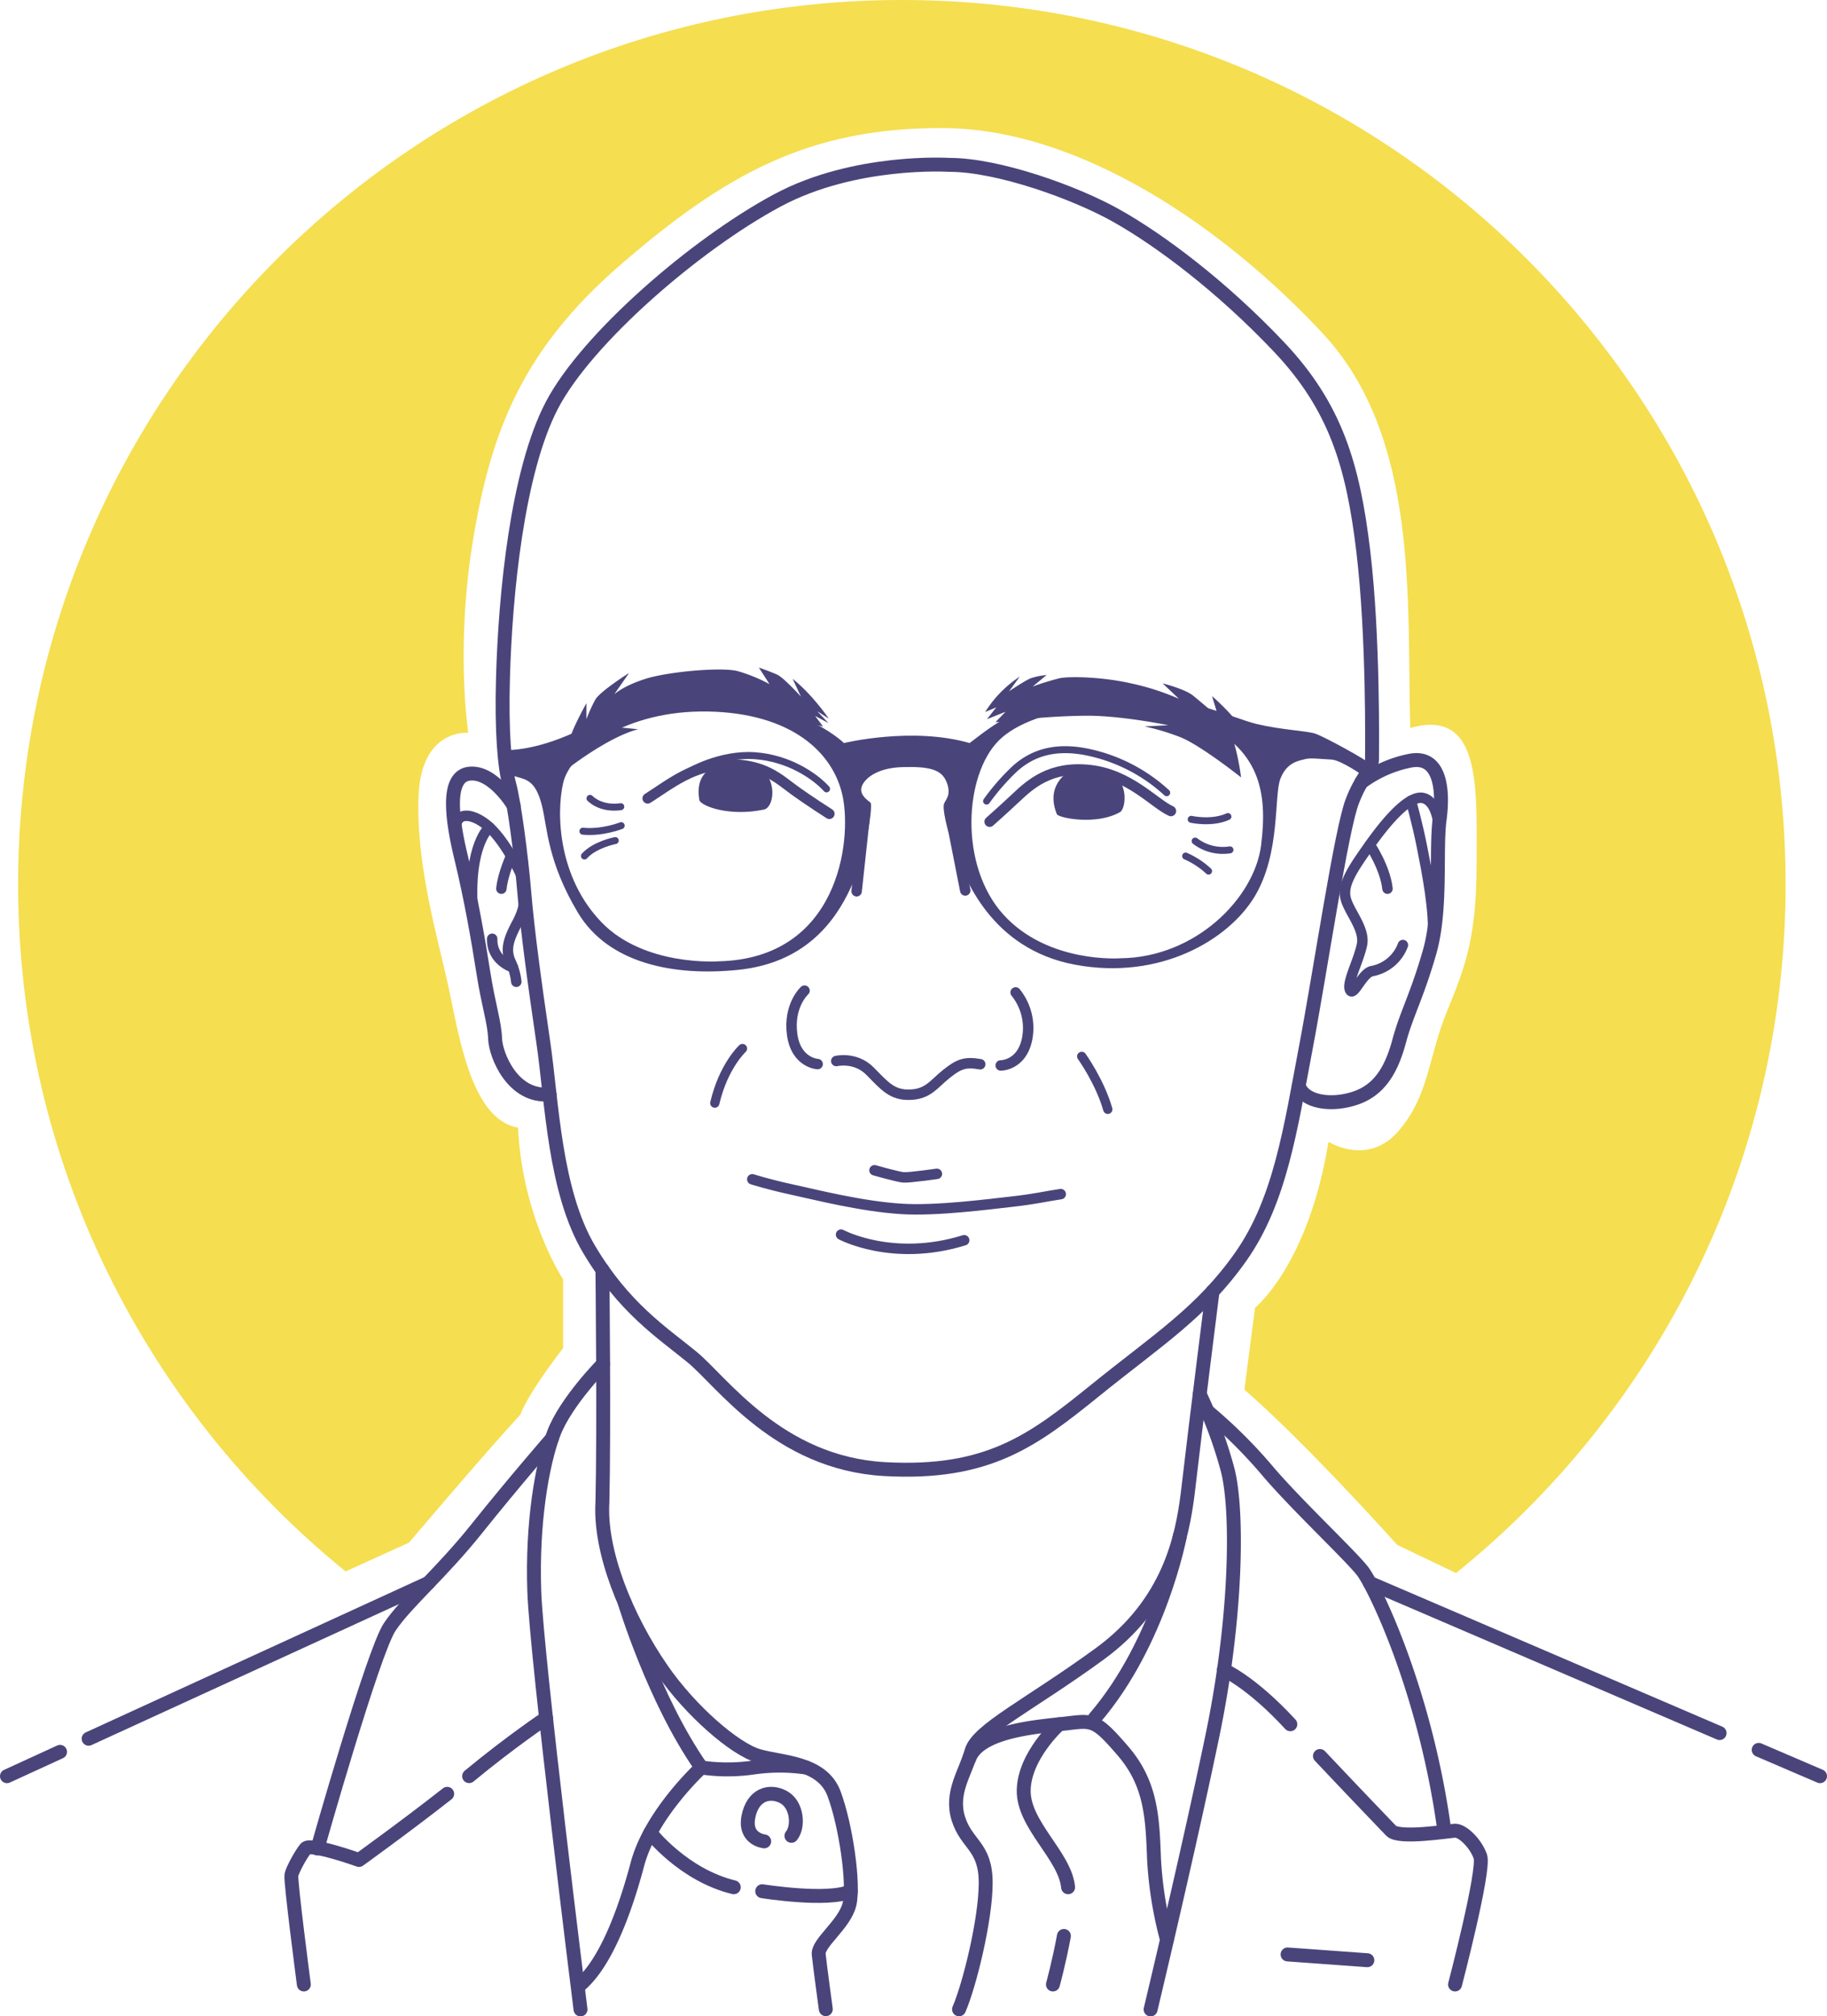 <svg xmlns="http://www.w3.org/2000/svg" viewBox="0 0 787.28 868.33"><defs><style>.cls-1{fill:#f5de50;}.cls-2,.cls-3,.cls-5,.cls-6{fill:none;stroke:#49457b;stroke-linecap:round;stroke-linejoin:round;}.cls-2{stroke-width:6px;}.cls-3{stroke-width:4.5px;}.cls-4{fill:#49457b;}.cls-5{stroke-width:3px;}.cls-6{stroke-width:4px;}</style></defs><g id="Layer_2" data-name="Layer 2"><g id="Patrik"><path class="cls-1" d="M388.64,0C178.31,0,7.81,170.5,7.81,380.83c0,119.48,55,226.11,141.12,295.93l27.33-12.42s30.63-36.25,48-55.15c3.57-9.7,18.38-28.59,18.38-28.59V551c-5.11-8.17-17.87-32.68-19.41-65.36-20.42-3.58-25.53-40.34-30.12-61.28s-13.79-51.57-12.77-81.19,21.45-27.58,21.45-27.58-5.62-36.25,2-82.72,20.94-82.21,64.34-119.49,79.66-58.72,138.89-58.21,121,43.4,162.9,88.34,36.25,115.91,37.78,170c30.64-8.68,28.6,25.53,28.6,57.7s-4.6,44.43-12.77,64.34-7.66,36.26-20.93,51.58-30.13,4.59-30.13,4.59c-8.68,53.11-31.66,71.49-31.66,71.49l-4.59,35.24c27.06,23.49,65.87,66.89,65.87,66.89l25.35,12.11c86.59-69.81,142-176.75,142-296.64C769.47,170.5,599,0,388.64,0Z"/><path class="cls-2" d="M408.91,71S368.31,68.43,335,86.3c-35.45,19-82.17,59.57-97.15,88.17s-20.08,81.36-21.1,117.1c-.68,23.83.68,38.81,2.72,46.3s5.11,30.3,6.47,46.64,4.42,38.81,8.17,64.34,4.76,64,19.74,89.19,31.32,35.75,44.26,46.3,37.28,45.79,83.06,48.34c44.55,2.48,64-12.25,90.9-34s45.61-33.36,62.63-57.53,21.45-55.49,27.92-89.54,15.4-94.79,20.17-106.71c3.74-9.87,8.43-13.46,8.43-17.88s.68-52.43-3.75-89.53-11.91-62.3-36.42-88.17-51-45.79-70.16-56.53C463.61,83.08,430.27,70.94,408.91,71Z"/><path class="cls-2" d="M221.36,347s-8.74-14.84-19-13.82-7.66,19.66-3.57,36.51,7.2,34.47,9.47,49,4.83,21.45,5.08,28.6,7.63,25.53,23.48,24"/><path class="cls-2" d="M586.64,336.9a52,52,0,0,1,21.21-9.33c12.51-2.29,14.3,12,12.51,25.28s1,38.55-4.34,57.19-10,26.81-13,38-7.66,20.93-18.64,24.76-22.6,1.62-24.7-5.19"/><path class="cls-3" d="M225.44,378.61s-5.67-13-13.08-20.91-18.45-10.16-15.44,3.25"/><path class="cls-3" d="M210.93,356.28s-9.23,7.23-7.22,36"/><path class="cls-3" d="M226.09,385.77s.57,4.61-3.26,11.76S217.72,409,220,414.13a26.66,26.66,0,0,1,2.48,8.68"/><path class="cls-3" d="M221,416.6s-9.17-2.74-8.91-12.31"/><path class="cls-3" d="M220.26,368.64s-3.58,7.7-4.21,14.08"/><path class="cls-3" d="M620,355.91s-.7-11-6.83-12.25-15.69,10-22.91,20.17-11.56,16.6-10.53,22.47,8.68,13.53,7.14,20.68-6.63,16.34-5.1,19.4,5.18-7.4,9.48-8.17A17.63,17.63,0,0,0,604.53,407"/><path class="cls-3" d="M608,344.86s2.64,9.27,4.68,19.48,5.77,28.78,4.67,40.05"/><path class="cls-3" d="M590.3,363.83s6.57,9.7,7.59,18.89"/><path class="cls-4" d="M590.4,329c-.85-1.36-19.91-11.91-23.83-13.11s-14.29-1.53-25-4.08-32.51-13.62-65-14S424.62,315.06,417.81,320c-24.85-7.15-54.13,0-54.13,0s-15.49-15.32-48.51-18.72-53.79,8.42-70.89,15.57S216.7,323,216.7,323c-2.64,10,3.49,10.81,7.58,12s7.15,3.23,9.36,12.42S236,371.23,249,393s41,27.58,69.1,24.68,41.37-19.91,48.51-35.4,9.54-35.75,8.52-36.6c-1.71-1.36-4.6-3.4-3.92-6.47s5.62-8.51,17.7-8.85,17,1.19,19.07,6.64-.51,7.32-1.2,9.19,1,10.9,4.94,21.11,15,41.36,51.58,48.17S529.47,404.77,540.7,386s8.17-43.4,11.07-50.72,8.34-7.66,10.55-8.34,7.32,0,11.4.17,14,7.15,14,7.15S591.26,330.38,590.4,329ZM309.72,414s-32,2.38-50.55-16.85-19.57-46.47-16.51-59.92,26.89-31.49,62.47-30.81,54,17.36,58,36.6S361.3,412.77,309.72,414Zm233.71-50c-2.9,22.81-28.26,48.35-60.6,48.69,0,0-31.15,2.38-50.38-18.73s-17-60.08-2.05-75.06,58.73-20.26,85.62-8.51S546.32,341.11,543.43,363.91Z"/><path class="cls-3" d="M426.45,353.87s5.23-4.59,11.36-10.34,14.81-13.79,31.91-11.87,27.71,14.43,34.85,17.62"/><path class="cls-5" d="M425.13,345a97,97,0,0,1,12.25-14c6.47-5.78,15.66-10,30.13-7.32a72,72,0,0,1,35.23,17.71"/><path class="cls-3" d="M357.38,350.47s-8.34-5.28-15.15-10.21-12.59-10.9-27.91-11.07-25.53,8.51-35.23,14.64"/><path class="cls-5" d="M297,332.26s13.36-7.83,28.17-6.81,26.05,8.85,31,14.29"/><path class="cls-3" d="M360.36,456.94s8.29-2,14.58,4.39,9.5,10.41,17.29,10.12,10.19-4.65,15.52-8.9,8-5.4,14.65-4.22"/><path class="cls-3" d="M352.33,458.26s-9.37-.46-11-12.88,5.35-18.75,5.35-18.75"/><path class="cls-3" d="M431.22,458.85s9.2.08,11.43-11.68a24.39,24.39,0,0,0-5-19.76"/><line class="cls-3" x1="410.23" y1="354.51" x2="415.94" y2="383.49"/><line class="cls-3" x1="372.45" y1="353.23" x2="369.13" y2="383.83"/><path class="cls-3" d="M324.17,507.88s7.09,2.26,17.11,4.42,29.79,7.25,47.36,8.34c15.08.94,37.85-2.08,47.53-3.15s14-2.21,20.92-3.23"/><path class="cls-3" d="M376.83,504s10.12,2.89,12.55,3.06,14.34-1.53,14.34-1.53"/><path class="cls-3" d="M362.42,531.7s22.23,12,53.07,2.43"/><path class="cls-4" d="M460.15,332.68s-9.83,5.49-4.72,18c1,1.66,17.23,4.85,27.31-1,2.17-1.4,3.71-11.36-2.93-16.34S460.15,332.68,460.15,332.68Z"/><path class="cls-4" d="M306.83,331s-7.4,2.17-5.49,13.53c.51,2.43,12.51,7.34,28,4.09,3.19-.77,5.23-8.43,1.4-14.55C325.85,328.21,310.79,330.26,306.83,331Z"/><path class="cls-4" d="M424.53,306.64a49.51,49.51,0,0,1,14.9-15.24l-4.6,6.3s6.81-4.59,9.36-5.61a29.14,29.14,0,0,1,6.81-1.37l-6,4.94a116.48,116.48,0,0,1,11.58-3.57c4.08-.86,18-.69,30.81,2.21A106.84,106.84,0,0,1,508,300.94l-7-6.64s9.53,2.38,13.11,5.27,10.89,9.2,10.89,9.2l-2.72-9s9.19,8,12.77,14,1.78,8.26,1.78,8.26l-5.1-2.3a103.45,103.45,0,0,1,3.06,15.06s-17.62-14-26.3-17.36a100.54,100.54,0,0,0-15.32-4.59l10.22-.51s-20.94-4.35-36.26-4.09a289.36,289.36,0,0,0-29.87,2c-4.85.51-8.3.77-8.3.77l4.34-4.47-8,3.19,4-5.1Z"/><path class="cls-4" d="M357.13,309.45S350,299,341.55,292.34l3.58,7.66s-7.41-8.17-10.22-9.45-7.91-3.06-7.91-3.06l4.6,7.15A68.74,68.74,0,0,0,317.81,289c-6.9-1.79-29.87.26-39.58,3.32S264.7,299,264.7,299l6.39-9.19s-12.52,7.91-14.56,11.49a67.09,67.09,0,0,0-3.83,8.42v-6.89s-5.87,10.47-7.15,15.32c1.54.51-1.87,13.61-1.87,13.61s18-14.29,31.32-17.7l-10.21-1s14.64-6.81,29.95-8.51,36.43,3.75,40.86,4.09,19.1,4.29,19.1,4.29l-3.44-4.59,5.74,3.06-4.85-5.1Z"/><path class="cls-6" d="M319.94,451.57s-8.17,7.49-11.92,23.49"/><path class="cls-6" d="M466.13,454.94s7.83,10.89,11.23,22.8"/><path class="cls-5" d="M267.68,355.57s-8.17,3.24-16.51,2.39"/><path class="cls-5" d="M265.13,362s-8.85,1.7-13.28,6.64"/><path class="cls-5" d="M267.51,347.4s-7.83,1.54-13.28-3.57"/><path class="cls-5" d="M513.3,352.85s8.85,2,15.83-1.19"/><path class="cls-5" d="M515,362.21A19.65,19.65,0,0,0,530,366"/><path class="cls-5" d="M510.91,368.68a35.16,35.16,0,0,1,9.88,6.47"/><path class="cls-2" d="M522.49,556.23s-6.8,53.58-10.72,87.28c-2.38,18.39-7.83,46.87-38,68.83s-52.6,32.68-55.15,41.87-9.19,17.88-5.62,29.11,11.75,11.74,11.75,27.57-7,44.08-11.49,54.44"/><path class="cls-2" d="M517,600.48A189.66,189.66,0,0,1,529,633c4.59,17.6,3.91,64.07-6.47,114.11s-26.72,118.27-26.72,118.27"/><path class="cls-2" d="M508.46,661.39s-8.61,45.84-36.69,78.52"/><path class="cls-2" d="M502.84,835.27a167.89,167.89,0,0,1-5.54-34.42c-.68-17.36-1-32.34-13.28-46.64s-13.28-13.27-25.19-11.91-36.69,3.09-41.16,15"/><path class="cls-2" d="M458.45,833.74c-2,10.94-4.73,20.9-4.73,20.9"/><path class="cls-2" d="M456.4,742.57s-14.93,13.34-15.27,28.32,17.83,28.26,19.13,41.88"/><path class="cls-2" d="M520.22,607.68A211.5,211.5,0,0,1,545.81,633c12.25,14.54,36.25,37,41.36,43.65s27.06,51.55,35.23,111.82"/><path class="cls-2" d="M568.78,756.24c14,14.87,28.05,29.45,30.65,32.18,3.4,3.58,24.51.16,27.57,0s8.85,5.28,10.89,11.07S627,854.64,627,854.64"/><path class="cls-2" d="M527.37,719.19s11.8,5.09,28.65,23.38"/><line class="cls-2" x1="554.83" y1="841.7" x2="589.21" y2="844.19"/><path class="cls-2" d="M259.59,546.86s.76,67.44,0,100.12c-1.27,20.93,10,49.44,25.79,72.21,12.26,17.66,31.15,34,41.36,37s27.58,2.57,32.69,16.36,8.68,38.8,6.63,47.49-13.78,16.68-13.27,21.61,3.06,23.63,3.06,23.63"/><path class="cls-2" d="M347.28,761.2a79.1,79.1,0,0,0-22.58,0,78.23,78.23,0,0,1-22.47,0s-21.78,19.91-27.57,41.69-14,42.56-24.51,51.75"/><path class="cls-2" d="M269.16,690.09s12.65,42,33.07,71.11"/><path class="cls-2" d="M259.88,587.41s-16.2,16.33-21.31,30-9.36,38.81-8.34,67.92,19.92,180.05,19.92,180.05"/><path class="cls-2" d="M329.3,793s-8.68-.85-6.81-10.55,9.19-11.75,15.15-8.51,6.64,12.76,3.4,16.68"/><path class="cls-2" d="M280.24,789.27s14.16,18.22,35.95,23.5"/><path class="cls-2" d="M328.45,814.47s28.71,4.59,38.18,0"/><path class="cls-2" d="M237.8,619.55s-16.42,18.86-32.25,38.66S175.09,690,167.94,700.65s-31.15,95.44-31.15,95.44"/><path class="cls-2" d="M192.7,772.53c-17.25,13.56-38,28.49-38,28.49s-20.94-7.49-23-4.93-5.62,9-6.13,11.41,5.36,47.14,5.36,47.14"/><path class="cls-2" d="M235.3,739.91s-15.28,10.22-33.15,25"/><line class="cls-2" x1="757.84" y1="753.6" x2="784.28" y2="764.94"/><line class="cls-2" x1="590.3" y1="681.72" x2="741" y2="746.37"/><line class="cls-2" x1="25.88" y1="754.45" x2="3" y2="764.94"/><line class="cls-2" x1="184.58" y1="681.72" x2="38.19" y2="748.81"/></g></g></svg>
